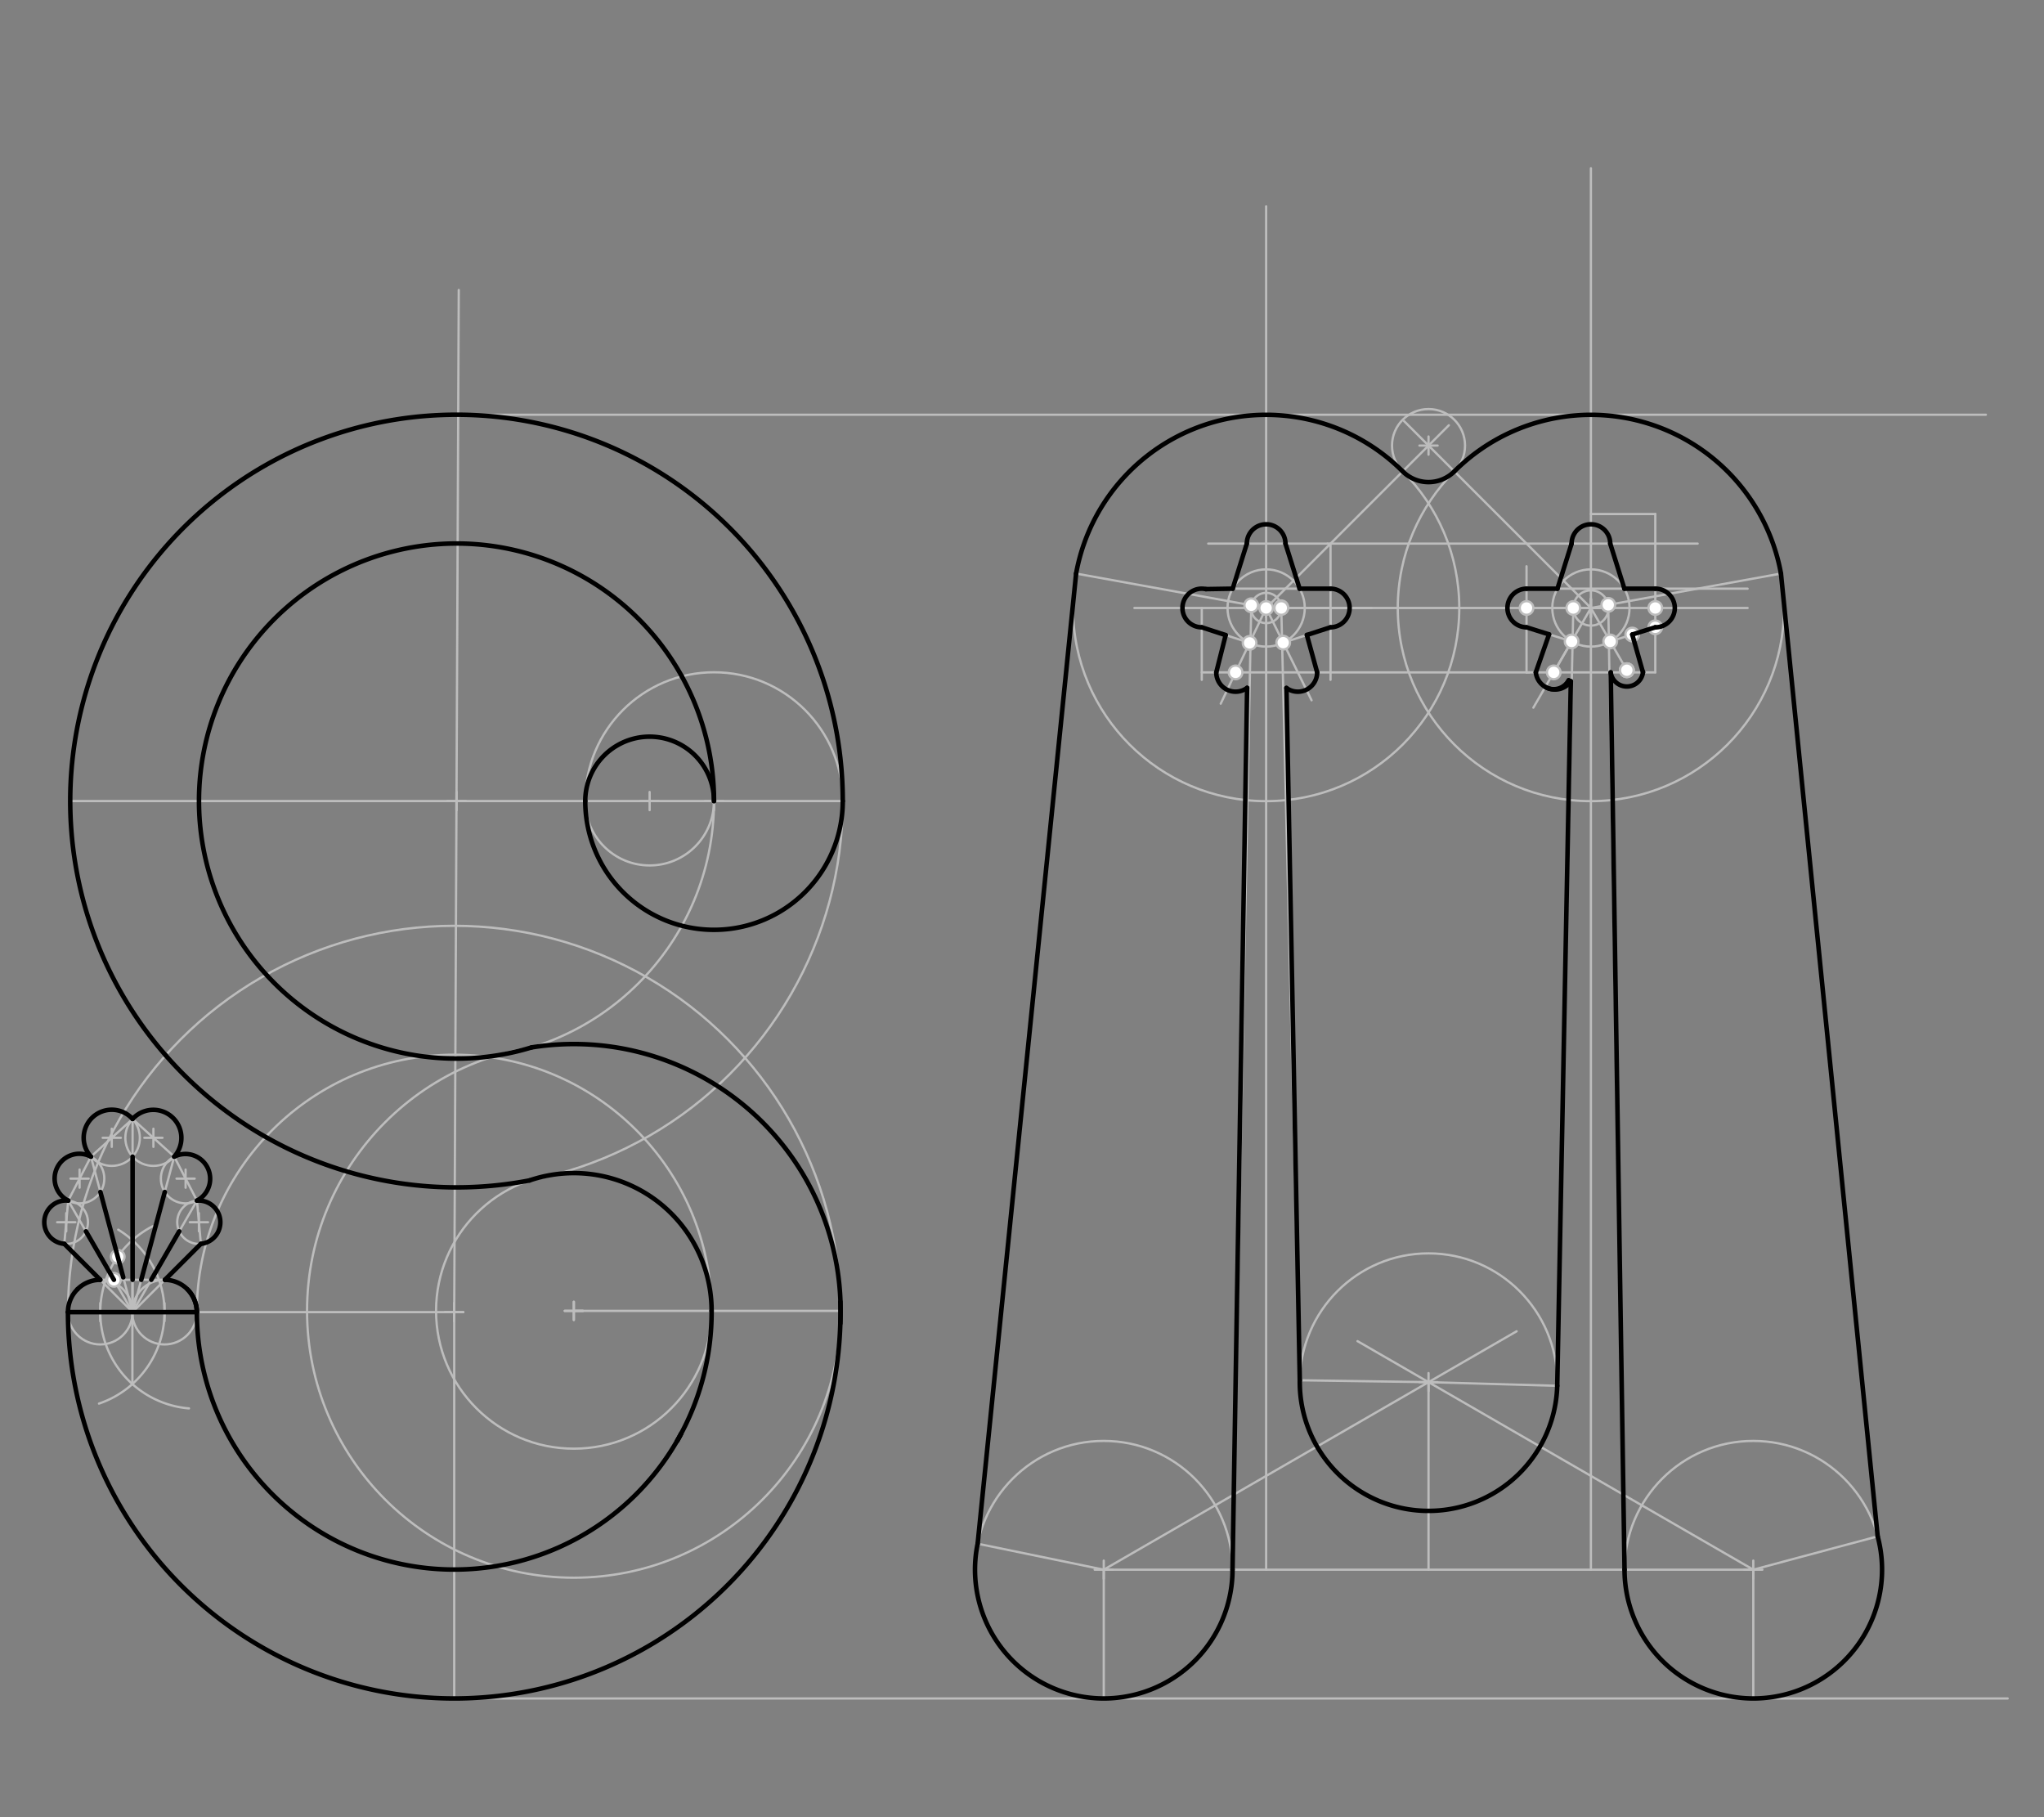 <svg xmlns="http://www.w3.org/2000/svg" class="svg--816" height="100%" preserveAspectRatio="xMidYMid meet" viewBox="0 0 900 800" width="100%"><rect x="0" y="0" width="900" height="800" fill="#808080" stroke="none"/><defs><marker id="marker-arrow" markerHeight="16" markerUnits="userSpaceOnUse" markerWidth="24" orient="auto-start-reverse" refX="24" refY="4" viewBox="0 0 24 8"><path d="M 0 0 L 24 4 L 0 8 z" stroke="inherit"></path></marker></defs><g class="aux-layer--949"><g class="element--733"><line stroke="#BDBDBD" stroke-dasharray="none" stroke-linecap="round" stroke-width="1" x1="200" x2="202" y1="577.656" y2="127.656"></line></g><g class="element--733"><g class="center--a87"><line x1="197" y1="352.656" x2="205" y2="352.656" stroke="#BDBDBD" stroke-width="1" stroke-linecap="round"></line><line x1="201" y1="348.656" x2="201" y2="356.656" stroke="#BDBDBD" stroke-width="1" stroke-linecap="round"></line><circle class="hit--87b" cx="201" cy="352.656" r="4" stroke="none" fill="transparent"></circle></g><circle cx="201" cy="352.656" fill="none" r="113.386" stroke="#BDBDBD" stroke-dasharray="none" stroke-width="1"></circle></g><g class="element--733"><g class="center--a87"><line x1="197" y1="352.656" x2="205" y2="352.656" stroke="#BDBDBD" stroke-width="1" stroke-linecap="round"></line><line x1="201" y1="348.656" x2="201" y2="356.656" stroke="#BDBDBD" stroke-width="1" stroke-linecap="round"></line><circle class="hit--87b" cx="201" cy="352.656" r="4" stroke="none" fill="transparent"></circle></g><circle cx="201" cy="352.656" fill="none" r="170.079" stroke="#BDBDBD" stroke-dasharray="none" stroke-width="1"></circle></g><g class="element--733"><line stroke="#BDBDBD" stroke-dasharray="none" stroke-linecap="round" stroke-width="1" x1="201" x2="371.079" y1="352.656" y2="352.656"></line></g><g class="element--733"><line stroke="#BDBDBD" stroke-dasharray="none" stroke-linecap="round" stroke-width="1" x1="201" x2="30.921" y1="352.656" y2="352.656"></line></g><g class="element--733"><g class="center--a87"><line x1="310.386" y1="352.656" x2="318.386" y2="352.656" stroke="#BDBDBD" stroke-width="1" stroke-linecap="round"></line><line x1="314.386" y1="348.656" x2="314.386" y2="356.656" stroke="#BDBDBD" stroke-width="1" stroke-linecap="round"></line><circle class="hit--87b" cx="314.386" cy="352.656" r="4" stroke="none" fill="transparent"></circle></g><circle cx="314.386" cy="352.656" fill="none" r="56.693" stroke="#BDBDBD" stroke-dasharray="none" stroke-width="1"></circle></g><g class="element--733"><g class="center--a87"><line x1="282.039" y1="352.656" x2="290.039" y2="352.656" stroke="#BDBDBD" stroke-width="1" stroke-linecap="round"></line><line x1="286.039" y1="348.656" x2="286.039" y2="356.656" stroke="#BDBDBD" stroke-width="1" stroke-linecap="round"></line><circle class="hit--87b" cx="286.039" cy="352.656" r="4" stroke="none" fill="transparent"></circle></g><circle cx="286.039" cy="352.656" fill="none" r="28.346" stroke="#BDBDBD" stroke-dasharray="none" stroke-width="1"></circle></g><g class="element--733"><line stroke="#BDBDBD" stroke-dasharray="none" stroke-linecap="round" stroke-width="1" x1="200" x2="29.921" y1="577.656" y2="577.656"></line></g><g class="element--733"><g class="center--a87"><line x1="248.667" y1="577.104" x2="256.667" y2="577.104" stroke="#BDBDBD" stroke-width="1" stroke-linecap="round"></line><line x1="252.667" y1="573.104" x2="252.667" y2="581.104" stroke="#BDBDBD" stroke-width="1" stroke-linecap="round"></line><circle class="hit--87b" cx="252.667" cy="577.104" r="4" stroke="none" fill="transparent"></circle></g><circle cx="252.667" cy="577.104" fill="none" r="117.47" stroke="#BDBDBD" stroke-dasharray="none" stroke-width="1"></circle></g><g class="element--733"><line stroke="#BDBDBD" stroke-dasharray="none" stroke-linecap="round" stroke-width="1" x1="252.667" x2="370.006" y1="577.104" y2="577.104"></line></g><g class="element--733"><g class="center--a87"><line x1="248.667" y1="577.104" x2="256.667" y2="577.104" stroke="#BDBDBD" stroke-width="1" stroke-linecap="round"></line><line x1="252.667" y1="573.104" x2="252.667" y2="581.104" stroke="#BDBDBD" stroke-width="1" stroke-linecap="round"></line><circle class="hit--87b" cx="252.667" cy="577.104" r="4" stroke="none" fill="transparent"></circle></g><circle cx="252.667" cy="577.104" fill="none" r="60.661" stroke="#BDBDBD" stroke-dasharray="none" stroke-width="1"></circle></g><g class="element--733"><path d="M 43.586 617.92 A 42.52 42.52 0 0 0 52.059 541.354" fill="none" stroke="#BDBDBD" stroke-dasharray="none" stroke-linecap="round" stroke-width="1"></path></g><g class="element--733"><path d="M 83.203 620.034 A 42.52 42.52 0 0 1 67.257 539.827" fill="none" stroke="#BDBDBD" stroke-dasharray="none" stroke-linecap="round" stroke-width="1"></path></g><g class="element--733"><line stroke="#BDBDBD" stroke-dasharray="none" stroke-linecap="round" stroke-width="1" x1="58.296" x2="58.296" y1="609.323" y2="545.989"></line></g><g class="element--733"><g class="center--a87"><line x1="68.441" y1="577.656" x2="76.441" y2="577.656" stroke="#BDBDBD" stroke-width="1" stroke-linecap="round"></line><line x1="72.441" y1="573.656" x2="72.441" y2="581.656" stroke="#BDBDBD" stroke-width="1" stroke-linecap="round"></line><circle class="hit--87b" cx="72.441" cy="577.656" r="4" stroke="none" fill="transparent"></circle></g><circle cx="72.441" cy="577.656" fill="none" r="14.23" stroke="#BDBDBD" stroke-dasharray="none" stroke-width="1"></circle></g><g class="element--733"><g class="center--a87"><line x1="40.151" y1="577.656" x2="48.151" y2="577.656" stroke="#BDBDBD" stroke-width="1" stroke-linecap="round"></line><line x1="44.151" y1="573.656" x2="44.151" y2="581.656" stroke="#BDBDBD" stroke-width="1" stroke-linecap="round"></line><circle class="hit--87b" cx="44.151" cy="577.656" r="4" stroke="none" fill="transparent"></circle></g><circle cx="44.151" cy="577.656" fill="none" r="14.23" stroke="#BDBDBD" stroke-dasharray="none" stroke-width="1"></circle></g><g class="element--733"><line stroke="#BDBDBD" stroke-dasharray="none" stroke-linecap="round" stroke-width="1" x1="58.381" x2="58.381" y1="577.656" y2="492.617"></line></g><g class="element--733"><line stroke="#BDBDBD" stroke-dasharray="none" stroke-linecap="round" stroke-width="1" x1="58.381" x2="40.039" y1="577.656" y2="509.205"></line></g><g class="element--733"><line stroke="#BDBDBD" stroke-dasharray="none" stroke-linecap="round" stroke-width="1" x1="58.381" x2="30.034" y1="577.656" y2="528.559"></line></g><g class="element--733"><line stroke="#BDBDBD" stroke-dasharray="none" stroke-linecap="round" stroke-width="1" x1="58.381" x2="76.722" y1="577.656" y2="509.205"></line></g><g class="element--733"><line stroke="#BDBDBD" stroke-dasharray="none" stroke-linecap="round" stroke-width="1" x1="58.381" x2="86.727" y1="577.656" y2="528.559"></line></g><g class="element--733"><line stroke="#BDBDBD" stroke-dasharray="none" stroke-linecap="round" stroke-width="1" x1="58.381" x2="76.722" y1="492.617" y2="509.205"></line></g><g class="element--733"><line stroke="#BDBDBD" stroke-dasharray="none" stroke-linecap="round" stroke-width="1" x1="76.722" x2="86.727" y1="509.205" y2="528.559"></line></g><g class="element--733"><line stroke="#BDBDBD" stroke-dasharray="none" stroke-linecap="round" stroke-width="1" x1="58.381" x2="40.039" y1="492.617" y2="509.205"></line></g><g class="element--733"><line stroke="#BDBDBD" stroke-dasharray="none" stroke-linecap="round" stroke-width="1" x1="40.039" x2="30.034" y1="509.205" y2="528.559"></line></g><g class="element--733"><g class="center--a87"><line x1="63.551" y1="500.911" x2="71.551" y2="500.911" stroke="#BDBDBD" stroke-width="1" stroke-linecap="round"></line><line x1="67.551" y1="496.911" x2="67.551" y2="504.911" stroke="#BDBDBD" stroke-width="1" stroke-linecap="round"></line><circle class="hit--87b" cx="67.551" cy="500.911" r="4" stroke="none" fill="transparent"></circle></g><circle cx="67.551" cy="500.911" fill="none" r="12.365" stroke="#BDBDBD" stroke-dasharray="none" stroke-width="1"></circle></g><g class="element--733"><g class="center--a87"><line x1="77.724" y1="518.882" x2="85.724" y2="518.882" stroke="#BDBDBD" stroke-width="1" stroke-linecap="round"></line><line x1="81.724" y1="514.882" x2="81.724" y2="522.882" stroke="#BDBDBD" stroke-width="1" stroke-linecap="round"></line><circle class="hit--87b" cx="81.724" cy="518.882" r="4" stroke="none" fill="transparent"></circle></g><circle cx="81.724" cy="518.882" fill="none" r="10.894" stroke="#BDBDBD" stroke-dasharray="none" stroke-width="1"></circle></g><g class="element--733"><g class="center--a87"><line x1="45.21" y1="500.911" x2="53.21" y2="500.911" stroke="#BDBDBD" stroke-width="1" stroke-linecap="round"></line><line x1="49.21" y1="496.911" x2="49.21" y2="504.911" stroke="#BDBDBD" stroke-width="1" stroke-linecap="round"></line><circle class="hit--87b" cx="49.21" cy="500.911" r="4" stroke="none" fill="transparent"></circle></g><circle cx="49.21" cy="500.911" fill="none" r="12.365" stroke="#BDBDBD" stroke-dasharray="none" stroke-width="1"></circle></g><g class="element--733"><g class="center--a87"><line x1="31.037" y1="518.882" x2="39.037" y2="518.882" stroke="#BDBDBD" stroke-width="1" stroke-linecap="round"></line><line x1="35.037" y1="514.882" x2="35.037" y2="522.882" stroke="#BDBDBD" stroke-width="1" stroke-linecap="round"></line><circle class="hit--87b" cx="35.037" cy="518.882" r="4" stroke="none" fill="transparent"></circle></g><circle cx="35.037" cy="518.882" fill="none" r="10.894" stroke="#BDBDBD" stroke-dasharray="none" stroke-width="1"></circle></g><g class="element--733"><line stroke="#BDBDBD" stroke-dasharray="none" stroke-linecap="round" stroke-width="1" x1="58.381" x2="28.315" y1="577.656" y2="547.59"></line></g><g class="element--733"><line stroke="#BDBDBD" stroke-dasharray="none" stroke-linecap="round" stroke-width="1" x1="58.381" x2="88.446" y1="577.656" y2="547.59"></line></g><g class="element--733"><line stroke="#BDBDBD" stroke-dasharray="none" stroke-linecap="round" stroke-width="1" x1="86.727" x2="88.446" y1="528.559" y2="547.59"></line></g><g class="element--733"><line stroke="#BDBDBD" stroke-dasharray="none" stroke-linecap="round" stroke-width="1" x1="30.034" x2="28.315" y1="528.559" y2="547.59"></line></g><g class="element--733"><g class="center--a87"><line x1="25.174" y1="538.075" x2="33.174" y2="538.075" stroke="#BDBDBD" stroke-width="1" stroke-linecap="round"></line><line x1="29.174" y1="534.075" x2="29.174" y2="542.075" stroke="#BDBDBD" stroke-width="1" stroke-linecap="round"></line><circle class="hit--87b" cx="29.174" cy="538.075" r="4" stroke="none" fill="transparent"></circle></g><circle cx="29.174" cy="538.075" fill="none" r="9.555" stroke="#BDBDBD" stroke-dasharray="none" stroke-width="1"></circle></g><g class="element--733"><g class="center--a87"><line x1="83.587" y1="538.075" x2="91.587" y2="538.075" stroke="#BDBDBD" stroke-width="1" stroke-linecap="round"></line><line x1="87.587" y1="534.075" x2="87.587" y2="542.075" stroke="#BDBDBD" stroke-width="1" stroke-linecap="round"></line><circle class="hit--87b" cx="87.587" cy="538.075" r="4" stroke="none" fill="transparent"></circle></g><circle cx="87.587" cy="538.075" fill="none" r="9.555" stroke="#BDBDBD" stroke-dasharray="none" stroke-width="1"></circle></g><g class="element--733"><g class="center--a87"><line x1="196" y1="577.656" x2="204" y2="577.656" stroke="#BDBDBD" stroke-width="1" stroke-linecap="round"></line><line x1="200" y1="573.656" x2="200" y2="581.656" stroke="#BDBDBD" stroke-width="1" stroke-linecap="round"></line><circle class="hit--87b" cx="200" cy="577.656" r="4" stroke="none" fill="transparent"></circle></g><circle cx="200" cy="577.656" fill="none" r="113.329" stroke="#BDBDBD" stroke-dasharray="none" stroke-width="1"></circle></g><g class="element--733"><g class="center--a87"><line x1="196" y1="577.656" x2="204" y2="577.656" stroke="#BDBDBD" stroke-width="1" stroke-linecap="round"></line><line x1="200" y1="573.656" x2="200" y2="581.656" stroke="#BDBDBD" stroke-width="1" stroke-linecap="round"></line><circle class="hit--87b" cx="200" cy="577.656" r="4" stroke="none" fill="transparent"></circle></g><circle cx="200" cy="577.656" fill="none" r="170.079" stroke="#BDBDBD" stroke-dasharray="none" stroke-width="1"></circle></g><g class="element--733"><line stroke="#BDBDBD" stroke-dasharray="none" stroke-linecap="round" stroke-width="1" x1="72.609" x2="44.151" y1="563.428" y2="563.427"></line></g><g class="element--733"><line stroke="#BDBDBD" stroke-dasharray="none" stroke-linecap="round" stroke-width="1" x1="200" x2="200" y1="577.656" y2="747.735"></line></g><g class="element--733"><line stroke="#BDBDBD" stroke-dasharray="none" stroke-linecap="round" stroke-width="1" x1="200" x2="772" y1="747.735" y2="747.735"></line></g><g class="element--733"><line stroke="#BDBDBD" stroke-dasharray="none" stroke-linecap="round" stroke-width="1" x1="772" x2="884" y1="747.735" y2="747.735"></line></g><g class="element--733"><line stroke="#BDBDBD" stroke-dasharray="none" stroke-linecap="round" stroke-width="1" x1="486" x2="486" y1="747.735" y2="691.042"></line></g><g class="element--733"><g class="center--a87"><line x1="482" y1="691.042" x2="490" y2="691.042" stroke="#BDBDBD" stroke-width="1" stroke-linecap="round"></line><line x1="486" y1="687.042" x2="486" y2="695.042" stroke="#BDBDBD" stroke-width="1" stroke-linecap="round"></line><circle class="hit--87b" cx="486" cy="691.042" r="4" stroke="none" fill="transparent"></circle></g><circle cx="486" cy="691.042" fill="none" r="56.693" stroke="#BDBDBD" stroke-dasharray="none" stroke-width="1"></circle></g><g class="element--733"><line stroke="#BDBDBD" stroke-dasharray="none" stroke-linecap="round" stroke-width="1" x1="772" x2="772" y1="747.735" y2="691.042"></line></g><g class="element--733"><g class="center--a87"><line x1="768" y1="691.042" x2="776" y2="691.042" stroke="#BDBDBD" stroke-width="1" stroke-linecap="round"></line><line x1="772" y1="687.042" x2="772" y2="695.042" stroke="#BDBDBD" stroke-width="1" stroke-linecap="round"></line><circle class="hit--87b" cx="772" cy="691.042" r="4" stroke="none" fill="transparent"></circle></g><circle cx="772" cy="691.042" fill="none" r="56.693" stroke="#BDBDBD" stroke-dasharray="none" stroke-width="1"></circle></g><g class="element--733"><line stroke="#BDBDBD" stroke-dasharray="none" stroke-linecap="round" stroke-width="1" x1="486" x2="667.797" y1="691.042" y2="586.082"></line></g><g class="element--733"><line stroke="#BDBDBD" stroke-dasharray="none" stroke-linecap="round" stroke-width="1" x1="772" x2="597.728" y1="691.042" y2="590.426"></line></g><g class="element--733"><g class="center--a87"><line x1="625" y1="608.481" x2="633" y2="608.481" stroke="#BDBDBD" stroke-width="1" stroke-linecap="round"></line><line x1="629" y1="604.481" x2="629" y2="612.481" stroke="#BDBDBD" stroke-width="1" stroke-linecap="round"></line><circle class="hit--87b" cx="629" cy="608.481" r="4" stroke="none" fill="transparent"></circle></g><circle cx="629" cy="608.481" fill="none" r="56.693" stroke="#BDBDBD" stroke-dasharray="none" stroke-width="1"></circle></g><g class="element--733"><line stroke="#BDBDBD" stroke-dasharray="none" stroke-linecap="round" stroke-width="1" x1="629" x2="629" y1="608.481" y2="691.042"></line></g><g class="element--733"><line stroke="#BDBDBD" stroke-dasharray="none" stroke-linecap="round" stroke-width="1" x1="629" x2="486" y1="691.042" y2="691.042"></line></g><g class="element--733"><line stroke="#BDBDBD" stroke-dasharray="none" stroke-linecap="round" stroke-width="1" x1="557.5" x2="557.5" y1="691.042" y2="90.862"></line></g><g class="element--733"><line stroke="#BDBDBD" stroke-dasharray="none" stroke-linecap="round" stroke-width="1" x1="629" x2="772" y1="691.042" y2="691.042"></line></g><g class="element--733"><line stroke="#BDBDBD" stroke-dasharray="none" stroke-linecap="round" stroke-width="1" x1="700.5" x2="700.5" y1="691.042" y2="74.062"></line></g><g class="element--733"><line stroke="#BDBDBD" stroke-dasharray="none" stroke-linecap="round" stroke-width="1" x1="201.756" x2="874.4" y1="182.579" y2="182.579"></line></g><g class="element--733"><g class="center--a87"><line x1="553.5" y1="267.663" x2="561.5" y2="267.663" stroke="#BDBDBD" stroke-width="1" stroke-linecap="round"></line><line x1="557.5" y1="263.663" x2="557.5" y2="271.663" stroke="#BDBDBD" stroke-width="1" stroke-linecap="round"></line><circle class="hit--87b" cx="557.5" cy="267.663" r="4" stroke="none" fill="transparent"></circle></g><circle cx="557.5" cy="267.663" fill="none" r="85.039" stroke="#BDBDBD" stroke-dasharray="none" stroke-width="1"></circle></g><g class="element--733"><line stroke="#BDBDBD" stroke-dasharray="none" stroke-linecap="round" stroke-width="1" x1="557.5" x2="700.5" y1="267.663" y2="267.663"></line></g><g class="element--733"><g class="center--a87"><line x1="696.5" y1="267.663" x2="704.5" y2="267.663" stroke="#BDBDBD" stroke-width="1" stroke-linecap="round"></line><line x1="700.5" y1="263.663" x2="700.5" y2="271.663" stroke="#BDBDBD" stroke-width="1" stroke-linecap="round"></line><circle class="hit--87b" cx="700.5" cy="267.663" r="4" stroke="none" fill="transparent"></circle></g><circle cx="700.5" cy="267.663" fill="none" r="85.039" stroke="#BDBDBD" stroke-dasharray="none" stroke-width="1"></circle></g><g class="element--733"><line stroke="#BDBDBD" stroke-dasharray="none" stroke-linecap="round" stroke-width="1" x1="557.5" x2="637.95" y1="267.663" y2="187.213"></line></g><g class="element--733"><line stroke="#BDBDBD" stroke-dasharray="none" stroke-linecap="round" stroke-width="1" x1="700.5" x2="618.25" y1="267.663" y2="185.413"></line></g><g class="element--733"><g class="center--a87"><line x1="625" y1="196.163" x2="633" y2="196.163" stroke="#BDBDBD" stroke-width="1" stroke-linecap="round"></line><line x1="629" y1="192.163" x2="629" y2="200.163" stroke="#BDBDBD" stroke-width="1" stroke-linecap="round"></line><circle class="hit--87b" cx="629" cy="196.163" r="4" stroke="none" fill="transparent"></circle></g><circle cx="629" cy="196.163" fill="none" r="16.077" stroke="#BDBDBD" stroke-dasharray="none" stroke-width="1"></circle></g><g class="element--733"><line stroke="#BDBDBD" stroke-dasharray="none" stroke-linecap="round" stroke-width="1" x1="486" x2="430.473" y1="691.042" y2="679.604"></line></g><g class="element--733"><line stroke="#BDBDBD" stroke-dasharray="none" stroke-linecap="round" stroke-width="1" x1="430.473" x2="473.825" y1="679.604" y2="252.485"></line></g><g class="element--733"><line stroke="#BDBDBD" stroke-dasharray="none" stroke-linecap="round" stroke-width="1" x1="473.823" x2="557.5" y1="252.503" y2="267.663"></line></g><g class="element--733"><line stroke="#BDBDBD" stroke-dasharray="none" stroke-linecap="round" stroke-width="1" x1="772" x2="826.761" y1="691.042" y2="676.369"></line></g><g class="element--733"><line stroke="#BDBDBD" stroke-dasharray="none" stroke-linecap="round" stroke-width="1" x1="700.5" x2="784.177" y1="267.662" y2="252.503"></line></g><g class="element--733"><line stroke="#BDBDBD" stroke-dasharray="none" stroke-linecap="round" stroke-width="1" x1="826.761" x2="784.177" y1="676.369" y2="252.503"></line></g><g class="element--733"><line stroke="#BDBDBD" stroke-dasharray="none" stroke-linecap="round" stroke-width="1" x1="629" x2="572.313" y1="608.481" y2="607.655"></line></g><g class="element--733"><line stroke="#BDBDBD" stroke-dasharray="none" stroke-linecap="round" stroke-width="1" x1="629" x2="685.67" y1="608.481" y2="610.087"></line></g><g class="element--733"><g class="center--a87"><line x1="553.5" y1="267.663" x2="561.5" y2="267.663" stroke="#BDBDBD" stroke-width="1" stroke-linecap="round"></line><line x1="557.5" y1="263.663" x2="557.5" y2="271.663" stroke="#BDBDBD" stroke-width="1" stroke-linecap="round"></line><circle class="hit--87b" cx="557.5" cy="267.663" r="4" stroke="none" fill="transparent"></circle></g><circle cx="557.5" cy="267.663" fill="none" r="6.664" stroke="#BDBDBD" stroke-dasharray="none" stroke-width="1"></circle></g><g class="element--733"><g class="center--a87"><line x1="696.5" y1="267.662" x2="704.5" y2="267.662" stroke="#BDBDBD" stroke-width="1" stroke-linecap="round"></line><line x1="700.5" y1="263.662" x2="700.5" y2="271.662" stroke="#BDBDBD" stroke-width="1" stroke-linecap="round"></line><circle class="hit--87b" cx="700.5" cy="267.662" r="4" stroke="none" fill="transparent"></circle></g><circle cx="700.5" cy="267.662" fill="none" r="7.758" stroke="#BDBDBD" stroke-dasharray="none" stroke-width="1"></circle></g><g class="element--733"><line stroke="#BDBDBD" stroke-dasharray="none" stroke-linecap="round" stroke-width="1" x1="550.942" x2="542.693" y1="266.474" y2="691.042"></line></g><g class="element--733"><line stroke="#BDBDBD" stroke-dasharray="none" stroke-linecap="round" stroke-width="1" x1="715.307" x2="708.134" y1="691.042" y2="266.28"></line></g><g class="element--733"><line stroke="#BDBDBD" stroke-dasharray="none" stroke-linecap="round" stroke-width="1" x1="692.742" x2="685.67" y1="267.663" y2="610.087"></line></g><g class="element--733"><line stroke="#BDBDBD" stroke-dasharray="none" stroke-linecap="round" stroke-width="1" x1="572.313" x2="564.164" y1="607.655" y2="267.663"></line></g><g class="element--733"><line stroke="#BDBDBD" stroke-dasharray="none" stroke-linecap="round" stroke-width="1" x1="584.571" x2="532" y1="239.316" y2="239.316"></line></g><g class="element--733"><line stroke="#BDBDBD" stroke-dasharray="none" stroke-linecap="round" stroke-width="1" x1="585.846" x2="585.846" y1="299.289" y2="267.663"></line></g><g class="element--733"><line stroke="#BDBDBD" stroke-dasharray="none" stroke-linecap="round" stroke-width="1" x1="603.87" x2="499.5" y1="267.663" y2="267.663"></line></g><g class="element--733"><line stroke="#BDBDBD" stroke-dasharray="none" stroke-linecap="round" stroke-width="1" x1="529.154" x2="529.154" y1="299.289" y2="267.663"></line></g><g class="element--733"><line stroke="#BDBDBD" stroke-dasharray="none" stroke-linecap="round" stroke-width="1" x1="584.571" x2="747.5" y1="239.316" y2="239.316"></line></g><g class="element--733"><line stroke="#BDBDBD" stroke-dasharray="none" stroke-linecap="round" stroke-width="1" x1="672.5" x2="769.5" y1="267.663" y2="267.663"></line></g><g class="element--733"><line stroke="#BDBDBD" stroke-dasharray="none" stroke-linecap="round" stroke-width="1" x1="700.5" x2="728.846" y1="226.289" y2="226.289"></line></g><g class="element--733"><line stroke="#BDBDBD" stroke-dasharray="none" stroke-linecap="round" stroke-width="1" x1="728.846" x2="728.846" y1="226.289" y2="267.663"></line></g><g class="element--733"><line stroke="#BDBDBD" stroke-dasharray="none" stroke-linecap="round" stroke-width="1" x1="728.846" x2="728.846" y1="267.663" y2="296.009"></line></g><g class="element--733"><line stroke="#BDBDBD" stroke-dasharray="none" stroke-linecap="round" stroke-width="1" x1="728.846" x2="700.5" y1="296.009" y2="296.009"></line></g><g class="element--733"><g class="center--a87"><line x1="696.5" y1="267.663" x2="704.5" y2="267.663" stroke="#BDBDBD" stroke-width="1" stroke-linecap="round"></line><line x1="700.5" y1="263.663" x2="700.5" y2="271.663" stroke="#BDBDBD" stroke-width="1" stroke-linecap="round"></line><circle class="hit--87b" cx="700.5" cy="267.663" r="4" stroke="none" fill="transparent"></circle></g><circle cx="700.5" cy="267.663" fill="none" r="17.008" stroke="#BDBDBD" stroke-dasharray="none" stroke-width="1"></circle></g><g class="element--733"><line stroke="#BDBDBD" stroke-dasharray="none" stroke-linecap="round" stroke-width="1" x1="700.5" x2="672.154" y1="296.009" y2="296.009"></line></g><g class="element--733"><line stroke="#BDBDBD" stroke-dasharray="none" stroke-linecap="round" stroke-width="1" x1="672.154" x2="672.154" y1="296.009" y2="249.289"></line></g><g class="element--733"><line stroke="#BDBDBD" stroke-dasharray="none" stroke-linecap="round" stroke-width="1" x1="700.5" x2="684.682" y1="267.663" y2="295.06"></line></g><g class="element--733"><line stroke="#BDBDBD" stroke-dasharray="none" stroke-linecap="round" stroke-width="1" x1="700.5" x2="716.318" y1="267.663" y2="295.06"></line></g><g class="element--733"><g class="center--a87"><line x1="553.5" y1="267.663" x2="561.5" y2="267.663" stroke="#BDBDBD" stroke-width="1" stroke-linecap="round"></line><line x1="557.5" y1="263.663" x2="557.5" y2="271.663" stroke="#BDBDBD" stroke-width="1" stroke-linecap="round"></line><circle class="hit--87b" cx="557.5" cy="267.663" r="4" stroke="none" fill="transparent"></circle></g><circle cx="557.5" cy="267.663" fill="none" r="17.008" stroke="#BDBDBD" stroke-dasharray="none" stroke-width="1"></circle></g><g class="element--733"><line stroke="#BDBDBD" stroke-dasharray="none" stroke-linecap="round" stroke-width="1" x1="673.384" x2="529.154" y1="296.009" y2="296.009"></line></g><g class="element--733"><line stroke="#BDBDBD" stroke-dasharray="none" stroke-linecap="round" stroke-width="1" x1="557.5" x2="537.5" y1="267.663" y2="309.789"></line></g><g class="element--733"><line stroke="#BDBDBD" stroke-dasharray="none" stroke-linecap="round" stroke-width="1" x1="557.5" x2="577.5" y1="267.663" y2="308.289"></line></g><g class="element--733"><line stroke="#BDBDBD" stroke-dasharray="none" stroke-linecap="round" stroke-width="1" x1="585.846" x2="585.846" y1="276.166" y2="239.316"></line></g><g class="element--733"><line stroke="#BDBDBD" stroke-dasharray="none" stroke-linecap="round" stroke-width="1" x1="585.846" x2="531" y1="259.159" y2="259.159"></line></g><g class="element--733"><line stroke="#BDBDBD" stroke-dasharray="none" stroke-linecap="round" stroke-width="1" x1="548.996" x2="542.771" y1="239.316" y2="259.159"></line></g><g class="element--733"><line stroke="#BDBDBD" stroke-dasharray="none" stroke-linecap="round" stroke-width="1" x1="566.004" x2="572.229" y1="239.316" y2="259.159"></line></g><g class="element--733"><line stroke="#BDBDBD" stroke-dasharray="none" stroke-linecap="round" stroke-width="1" x1="585.846" x2="565.012" y1="276.166" y2="282.922"></line></g><g class="element--733"><line stroke="#BDBDBD" stroke-dasharray="none" stroke-linecap="round" stroke-width="1" x1="529.154" x2="550.206" y1="276.166" y2="283.027"></line></g><g class="element--733"><line stroke="#BDBDBD" stroke-dasharray="none" stroke-linecap="round" stroke-width="1" x1="539.68" x2="535.538" y1="279.597" y2="296.009"></line></g><g class="element--733"><line stroke="#BDBDBD" stroke-dasharray="none" stroke-linecap="round" stroke-width="1" x1="579.959" x2="575.429" y1="296.009" y2="279.544"></line></g><g class="element--733"><line stroke="#BDBDBD" stroke-dasharray="none" stroke-linecap="round" stroke-width="1" x1="672.154" x2="769.5" y1="259.159" y2="259.159"></line></g><g class="element--733"><line stroke="#BDBDBD" stroke-dasharray="none" stroke-linecap="round" stroke-width="1" x1="672.154" x2="691.996" y1="276.166" y2="282.392"></line></g><g class="element--733"><line stroke="#BDBDBD" stroke-dasharray="none" stroke-linecap="round" stroke-width="1" x1="709.004" x2="728.829" y1="282.392" y2="276.166"></line></g><g class="element--733"><line stroke="#BDBDBD" stroke-dasharray="none" stroke-linecap="round" stroke-width="1" x1="691.996" x2="685.771" y1="239.316" y2="259.159"></line></g><g class="element--733"><line stroke="#BDBDBD" stroke-dasharray="none" stroke-linecap="round" stroke-width="1" x1="709.004" x2="715.229" y1="239.316" y2="259.159"></line></g><g class="element--733"><line stroke="#BDBDBD" stroke-dasharray="none" stroke-linecap="round" stroke-width="1" x1="676.232" x2="682.075" y1="296.009" y2="279.279"></line></g><g class="element--733"><line stroke="#BDBDBD" stroke-dasharray="none" stroke-linecap="round" stroke-width="1" x1="691.996" x2="675.167" y1="282.392" y2="311.54"></line></g><g class="element--733"><circle cx="50.165" cy="563.427" r="3" stroke="#BDBDBD" stroke-width="1" fill="#ffffff"></circle>}</g><g class="element--733"><circle cx="51.844" cy="553.263" r="3" stroke="#BDBDBD" stroke-width="1" fill="#ffffff"></circle>}</g><g class="element--733"><circle cx="564.157" cy="267.343" r="3" stroke="#BDBDBD" stroke-width="1" fill="#ffffff"></circle>}</g><g class="element--733"><circle cx="550.942" cy="266.474" r="3" stroke="#BDBDBD" stroke-width="1" fill="#ffffff"></circle>}</g><g class="element--733"><circle cx="692.742" cy="267.663" r="3" stroke="#BDBDBD" stroke-width="1" fill="#ffffff"></circle>}</g><g class="element--733"><circle cx="708.134" cy="266.28" r="3" stroke="#BDBDBD" stroke-width="1" fill="#ffffff"></circle>}</g><g class="element--733"><circle cx="564.164" cy="267.663" r="3" stroke="#BDBDBD" stroke-width="1" fill="#ffffff"></circle>}</g><g class="element--733"><circle cx="557.5" cy="267.663" r="3" stroke="#BDBDBD" stroke-width="1" fill="#ffffff"></circle>}</g><g class="element--733"><circle cx="565.012" cy="282.922" r="3" stroke="#BDBDBD" stroke-width="1" fill="#ffffff"></circle>}</g><g class="element--733"><circle cx="550.206" cy="283.027" r="3" stroke="#BDBDBD" stroke-width="1" fill="#ffffff"></circle>}</g><g class="element--733"><circle cx="691.996" cy="282.392" r="3" stroke="#BDBDBD" stroke-width="1" fill="#ffffff"></circle>}</g><g class="element--733"><circle cx="709.004" cy="282.392" r="3" stroke="#BDBDBD" stroke-width="1" fill="#ffffff"></circle>}</g><g class="element--733"><circle cx="728.829" cy="276.166" r="3" stroke="#BDBDBD" stroke-width="1" fill="#ffffff"></circle>}</g><g class="element--733"><circle cx="544.042" cy="296.009" r="3" stroke="#BDBDBD" stroke-width="1" fill="#ffffff"></circle>}</g><g class="element--733"><circle cx="716.318" cy="295.06" r="3" stroke="#BDBDBD" stroke-width="1" fill="#ffffff"></circle>}</g><g class="element--733"><circle cx="716.318" cy="295.06" r="3" stroke="#BDBDBD" stroke-width="1" fill="#ffffff"></circle>}</g><g class="element--733"><circle cx="716.318" cy="295.06" r="3" stroke="#BDBDBD" stroke-width="1" fill="#ffffff"></circle>}</g><g class="element--733"><circle cx="672.154" cy="267.663" r="3" stroke="#BDBDBD" stroke-width="1" fill="#ffffff"></circle>}</g><g class="element--733"><circle cx="718.701" cy="279.347" r="3" stroke="#BDBDBD" stroke-width="1" fill="#ffffff"></circle>}</g><g class="element--733"><circle cx="728.846" cy="267.663" r="3" stroke="#BDBDBD" stroke-width="1" fill="#ffffff"></circle>}</g><g class="element--733"><circle cx="684.134" cy="296.009" r="3" stroke="#BDBDBD" stroke-width="1" fill="#ffffff"></circle>}</g></g><g class="main-layer--75a"><g class="element--733"><path d="M 371.079 352.656 A 56.693 56.693 0 0 1 257.693 352.656" fill="none" stroke="#000000" stroke-dasharray="none" stroke-linecap="round" stroke-width="2"></path></g><g class="element--733"><path d="M 257.693 352.656 A 28.346 28.346 0 0 1 314.386 352.656" fill="none" stroke="#000000" stroke-dasharray="none" stroke-linecap="round" stroke-width="2"></path></g><g class="element--733"><path d="M 371.079 352.656 A 170.079 170.079 0 1 0 72.946 464.589" fill="none" stroke="#000000" stroke-dasharray="none" stroke-linecap="round" stroke-width="2"></path></g><g class="element--733"><path d="M 300.213 297.764 A 113.386 113.386 0 0 1 314.386 352.656" fill="none" stroke="#000000" stroke-dasharray="none" stroke-linecap="round" stroke-width="2"></path></g><g class="element--733"><path d="M 29.921 577.656 A 170.079 170.079 0 1 0 370.016 573.031" fill="none" stroke="#000000" stroke-dasharray="none" stroke-linecap="round" stroke-width="2"></path></g><g class="element--733"><path d="M 300.213 297.764 A 113.386 113.386 0 1 0 234.045 461.12" fill="none" stroke="#000000" stroke-dasharray="none" stroke-linecap="round" stroke-width="2"></path></g><g class="element--733"><path d="M 234.045 461.12 A 117.47 117.47 0 0 1 370.006 582.644" fill="none" stroke="#000000" stroke-dasharray="none" stroke-linecap="round" stroke-width="2"></path></g><g class="element--733"><path d="M 72.946 464.589 A 170.079 170.079 0 0 0 233.146 519.67" fill="none" stroke="#000000" stroke-dasharray="none" stroke-linecap="round" stroke-width="2"></path></g><g class="element--733"><path d="M 233.146 519.67 A 60.661 60.661 0 0 1 313.328 577.104" fill="none" stroke="#000000" stroke-dasharray="none" stroke-linecap="round" stroke-width="2"></path></g><g class="element--733"><path d="M 313.328 577.104 A 113.329 113.329 0 0 1 298.146 634.321" fill="none" stroke="#000000" stroke-dasharray="none" stroke-linecap="round" stroke-width="2"></path></g><g class="element--733"><path d="M 299.884 631.198 A 56.693 56.693 0 0 1 298.195 634.349" fill="none" stroke="#000000" stroke-dasharray="none" stroke-linecap="round" stroke-width="2"></path></g><g class="element--733"><path d="M 299.884 631.198 A 113.329 113.329 0 0 1 86.671 577.656" fill="none" stroke="#000000" stroke-dasharray="none" stroke-linecap="round" stroke-width="2"></path></g><g class="element--733"><line stroke="#000000" stroke-dasharray="none" stroke-linecap="round" stroke-width="2" x1="86.671" x2="29.921" y1="577.656" y2="577.656"></line></g><g class="element--733"><path d="M 29.921 577.656 A 14.23 14.23 0 0 1 34.089 567.594" fill="none" stroke="#000000" stroke-dasharray="none" stroke-linecap="round" stroke-width="2"></path></g><g class="element--733"><path d="M 86.671 577.656 A 14.23 14.23 0 0 0 82.503 567.594" fill="none" stroke="#000000" stroke-dasharray="none" stroke-linecap="round" stroke-width="2"></path></g><g class="element--733"><path d="M 34.089 567.594 A 14.23 14.23 0 0 1 44.151 563.427" fill="none" stroke="#000000" stroke-dasharray="none" stroke-linecap="round" stroke-width="2"></path></g><g class="element--733"><path d="M 72.609 563.428 A 14.23 14.23 0 0 1 86.671 577.656" fill="none" stroke="#000000" stroke-dasharray="none" stroke-linecap="round" stroke-width="2"></path></g><g class="element--733"><path d="M 40.039 509.205 A 12.365 12.365 0 1 1 58.381 492.617" fill="none" stroke="#000000" stroke-dasharray="none" stroke-linecap="round" stroke-width="2"></path></g><g class="element--733"><path d="M 58.381 492.617 A 12.365 12.365 0 0 1 76.722 509.205" fill="none" stroke="#000000" stroke-dasharray="none" stroke-linecap="round" stroke-width="2"></path></g><g class="element--733"><path d="M 76.722 509.205 A 10.894 10.894 0 0 1 86.727 528.559" fill="none" stroke="#000000" stroke-dasharray="none" stroke-linecap="round" stroke-width="2"></path></g><g class="element--733"><path d="M 40.039 509.205 A 10.894 10.894 0 1 0 30.034 528.559" fill="none" stroke="#000000" stroke-dasharray="none" stroke-linecap="round" stroke-width="2"></path></g><g class="element--733"><path d="M 28.315 547.59 A 9.555 9.555 0 1 1 30.034 528.559" fill="none" stroke="#000000" stroke-dasharray="none" stroke-linecap="round" stroke-width="2"></path></g><g class="element--733"><line stroke="#000000" stroke-dasharray="none" stroke-linecap="round" stroke-width="2" x1="44.151" x2="28.315" y1="563.427" y2="547.59"></line></g><g class="element--733"><line stroke="#000000" stroke-dasharray="none" stroke-linecap="round" stroke-width="2" x1="72.609" x2="88.446" y1="563.428" y2="547.59"></line></g><g class="element--733"><path d="M 86.727 528.559 A 9.555 9.555 0 0 1 88.446 547.59" fill="none" stroke="#000000" stroke-dasharray="none" stroke-linecap="round" stroke-width="2"></path></g><g class="element--733"><line stroke="#000000" stroke-dasharray="none" stroke-linecap="round" stroke-width="2" x1="66.596" x2="78.916" y1="563.427" y2="542.088"></line></g><g class="element--733"><line stroke="#000000" stroke-dasharray="none" stroke-linecap="round" stroke-width="2" x1="62.193" x2="72.554" y1="563.427" y2="524.761"></line></g><g class="element--733"><line stroke="#000000" stroke-dasharray="none" stroke-linecap="round" stroke-width="2" x1="58.381" x2="58.381" y1="509.205" y2="563.427"></line></g><g class="element--733"><line stroke="#000000" stroke-dasharray="none" stroke-linecap="round" stroke-width="2" x1="50.165" x2="37.845" y1="563.427" y2="542.088"></line></g><g class="element--733"><line stroke="#000000" stroke-dasharray="none" stroke-linecap="round" stroke-width="2" x1="44.207" x2="54.273" y1="524.761" y2="562.326"></line></g><g class="element--733"><path d="M 640.368 207.531 A 16.077 16.077 0 0 1 617.632 207.531" fill="none" stroke="#000000" stroke-dasharray="none" stroke-linecap="round" stroke-width="2"></path></g><g class="element--733"><path d="M 640.368 207.531 A 85.039 85.039 0 0 1 784.177 252.503" fill="none" stroke="#000000" stroke-dasharray="none" stroke-linecap="round" stroke-width="2"></path></g><g class="element--733"><path d="M 617.632 207.531 A 85.039 85.039 0 0 0 473.823 252.503" fill="none" stroke="#000000" stroke-dasharray="none" stroke-linecap="round" stroke-width="2"></path></g><g class="element--733"><path d="M 430.473 679.604 A 56.693 56.693 0 1 0 542.693 691.042" fill="none" stroke="#000000" stroke-dasharray="none" stroke-linecap="round" stroke-width="2"></path></g><g class="element--733"><path d="M 826.761 676.369 A 56.693 56.693 0 1 1 715.307 691.042" fill="none" stroke="#000000" stroke-dasharray="none" stroke-linecap="round" stroke-width="2"></path></g><g class="element--733"><path d="M 572.313 607.655 A 56.693 56.693 0 0 0 685.67 610.087" fill="none" stroke="#000000" stroke-dasharray="none" stroke-linecap="round" stroke-width="2"></path></g><g class="element--733"><line stroke="#000000" stroke-dasharray="none" stroke-linecap="round" stroke-width="2" x1="473.823" x2="430.473" y1="252.503" y2="679.604"></line></g><g class="element--733"><line stroke="#000000" stroke-dasharray="none" stroke-linecap="round" stroke-width="2" x1="784.177" x2="826.761" y1="252.503" y2="676.369"></line></g><g class="element--733"><path d="M 535.538 296.009 A 8.504 8.504 0 0 0 549.124 302.827" fill="none" stroke="#000000" stroke-dasharray="none" stroke-linecap="round" stroke-width="2"></path></g><g class="element--733"><path d="M 579.959 296.009 A 8.504 8.504 0 0 1 566.438 302.876" fill="none" stroke="#000000" stroke-dasharray="none" stroke-linecap="round" stroke-width="2"></path></g><g class="element--733"><line stroke="#000000" stroke-dasharray="none" stroke-linecap="round" stroke-width="2" x1="535.538" x2="539.68" y1="296.009" y2="279.597"></line></g><g class="element--733"><line stroke="#000000" stroke-dasharray="none" stroke-linecap="round" stroke-width="2" x1="579.959" x2="575.429" y1="296.009" y2="279.544"></line></g><g class="element--733"><path d="M 585.846 259.159 A 8.504 8.504 0 0 1 585.846 276.166" fill="none" stroke="#000000" stroke-dasharray="none" stroke-linecap="round" stroke-width="2"></path></g><g class="element--733"><path d="M 548.996 239.316 A 8.504 8.504 0 0 1 566.004 239.316" fill="none" stroke="#000000" stroke-dasharray="none" stroke-linecap="round" stroke-width="2"></path></g><g class="element--733"><line stroke="#000000" stroke-dasharray="none" stroke-linecap="round" stroke-width="2" x1="566.004" x2="572.229" y1="239.316" y2="259.159"></line></g><g class="element--733"><line stroke="#000000" stroke-dasharray="none" stroke-linecap="round" stroke-width="2" x1="572.229" x2="585.846" y1="259.159" y2="259.159"></line></g><g class="element--733"><line stroke="#000000" stroke-dasharray="none" stroke-linecap="round" stroke-width="2" x1="548.996" x2="542.771" y1="239.316" y2="259.159"></line></g><g class="element--733"><path d="M 529.154 276.166 A 8.504 8.504 0 1 1 530.958 259.352" fill="none" stroke="#000000" stroke-dasharray="none" stroke-linecap="round" stroke-width="2"></path></g><g class="element--733"><line stroke="#000000" stroke-dasharray="none" stroke-linecap="round" stroke-width="2" x1="530.958" x2="542.771" y1="259.352" y2="259.159"></line></g><g class="element--733"><line stroke="#000000" stroke-dasharray="none" stroke-linecap="round" stroke-width="2" x1="529.154" x2="539.68" y1="276.166" y2="279.597"></line></g><g class="element--733"><path d="M 691.996 239.316 A 8.504 8.504 0 1 1 709.004 239.316" fill="none" stroke="#000000" stroke-dasharray="none" stroke-linecap="round" stroke-width="2"></path></g><g class="element--733"><line stroke="#000000" stroke-dasharray="none" stroke-linecap="round" stroke-width="2" x1="691.996" x2="685.771" y1="239.316" y2="259.159"></line></g><g class="element--733"><line stroke="#000000" stroke-dasharray="none" stroke-linecap="round" stroke-width="2" x1="709.004" x2="715.229" y1="239.316" y2="259.159"></line></g><g class="element--733"><path d="M 672.154 276.166 A 8.504 8.504 0 0 1 672.154 259.159" fill="none" stroke="#000000" stroke-dasharray="none" stroke-linecap="round" stroke-width="2"></path></g><g class="element--733"><line stroke="#000000" stroke-dasharray="none" stroke-linecap="round" stroke-width="2" x1="672.154" x2="685.771" y1="259.159" y2="259.159"></line></g><g class="element--733"><line stroke="#000000" stroke-dasharray="none" stroke-linecap="round" stroke-width="2" x1="715.229" x2="728.846" y1="259.159" y2="259.159"></line></g><g class="element--733"><line stroke="#000000" stroke-dasharray="none" stroke-linecap="round" stroke-width="2" x1="676.232" x2="682.075" y1="296.009" y2="279.279"></line></g><g class="element--733"><line stroke="#000000" stroke-dasharray="none" stroke-linecap="round" stroke-width="2" x1="672.154" x2="682.075" y1="276.166" y2="279.279"></line></g><g class="element--733"><path d="M 676.232 296.009 A 8.504 8.504 0 0 0 691.658 299.924" fill="none" stroke="#000000" stroke-dasharray="none" stroke-linecap="round" stroke-width="2"></path></g><g class="element--733"><path d="M 709.214 296.009 A 7.167 7.167 0 0 0 723.444 295.822" fill="none" stroke="#000000" stroke-dasharray="none" stroke-linecap="round" stroke-width="2"></path></g><g class="element--733"><line stroke="#000000" stroke-dasharray="none" stroke-linecap="round" stroke-width="2" x1="718.701" x2="723.421" y1="279.347" y2="296.009"></line></g><g class="element--733"><line stroke="#000000" stroke-dasharray="none" stroke-linecap="round" stroke-width="2" x1="718.701" x2="728.829" y1="279.347" y2="276.166"></line></g><g class="element--733"><path d="M 728.829 276.166 A 8.504 8.504 0 1 0 728.846 259.159" fill="none" stroke="#000000" stroke-dasharray="none" stroke-linecap="round" stroke-width="2"></path></g><g class="element--733"><line stroke="#000000" stroke-dasharray="none" stroke-linecap="round" stroke-width="2" x1="691.658" x2="685.67" y1="299.924" y2="610.087"></line></g><g class="element--733"><line stroke="#000000" stroke-dasharray="none" stroke-linecap="round" stroke-width="2" x1="715.307" x2="709.214" y1="691.042" y2="296.009"></line></g><g class="element--733"><path d="M 680.43 302.424 A 7.408 7.408 0 0 0 690.705 299.428" fill="none" stroke="#000000" stroke-dasharray="none" stroke-linecap="round" stroke-width="2"></path></g><g class="element--733"><line stroke="#000000" stroke-dasharray="none" stroke-linecap="round" stroke-width="2" x1="575.429" x2="585.846" y1="279.544" y2="276.166"></line></g><g class="element--733"><line stroke="#000000" stroke-dasharray="none" stroke-linecap="round" stroke-width="2" x1="549.124" x2="542.693" y1="302.827" y2="691.042"></line></g><g class="element--733"><line stroke="#000000" stroke-dasharray="none" stroke-linecap="round" stroke-width="2" x1="572.313" x2="566.438" y1="607.655" y2="302.876"></line></g></g><g class="snaps-layer--ac6"></g><g class="temp-layer--52d"></g></svg>